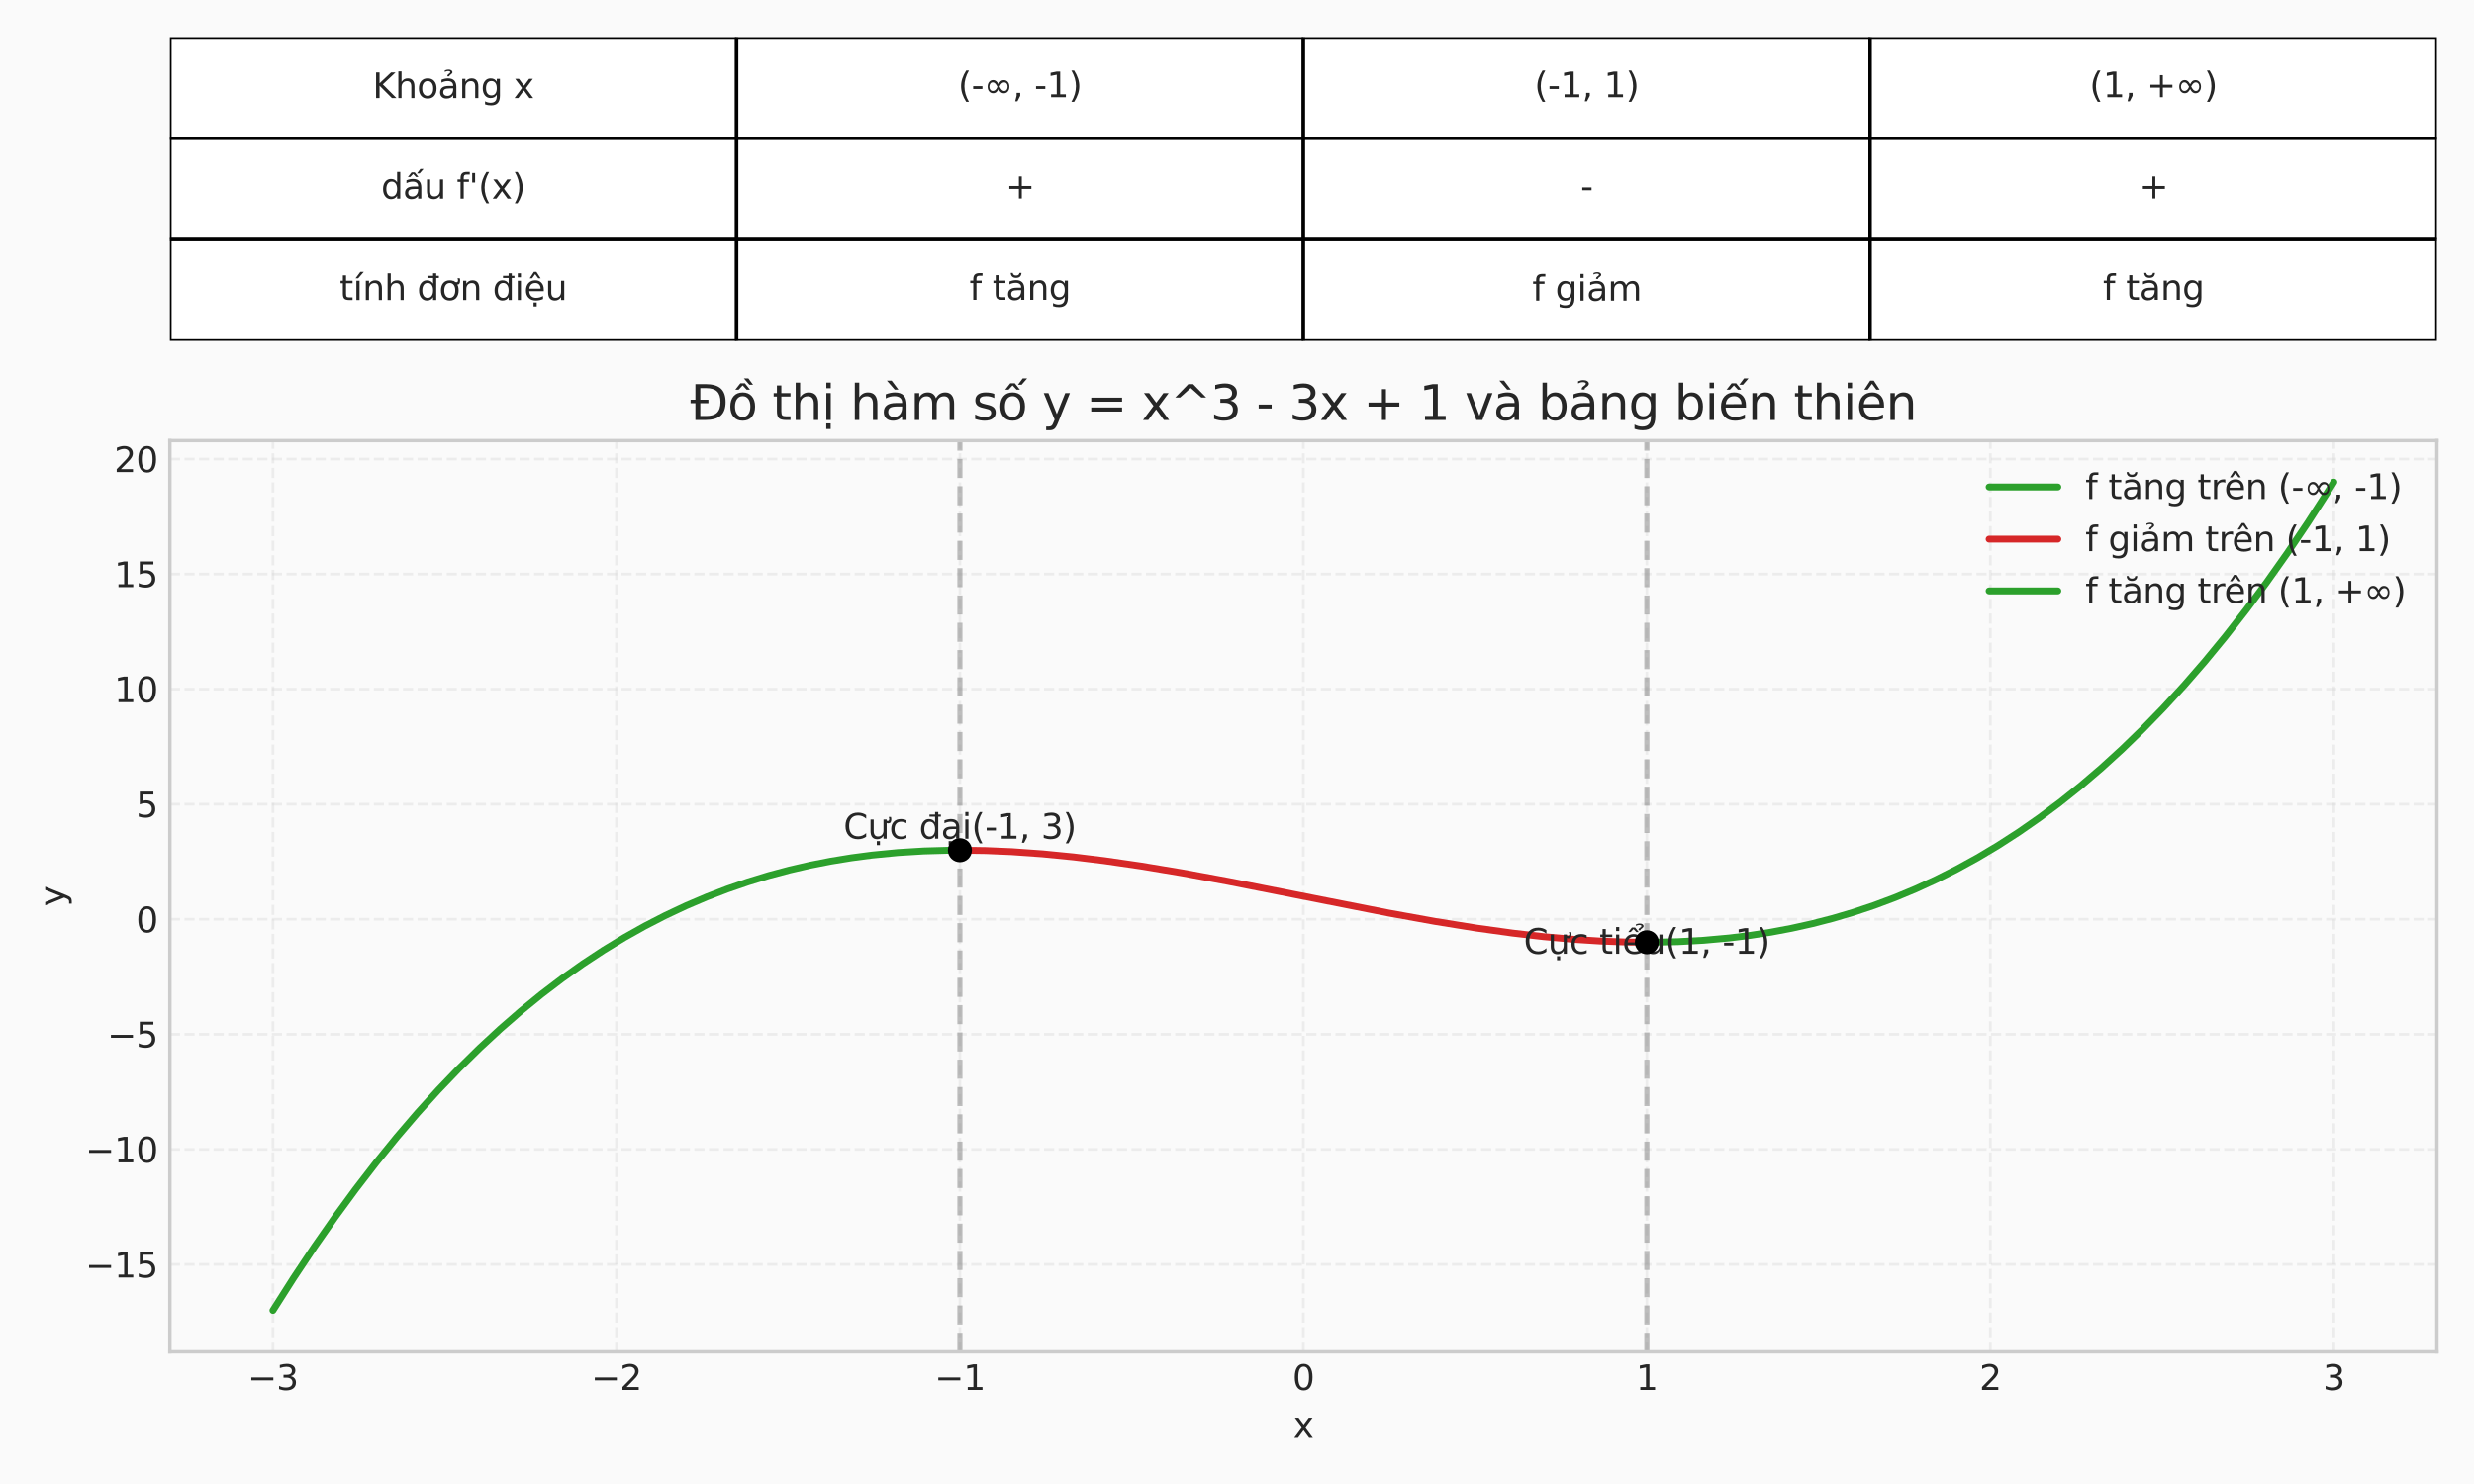 <?xml version="1.0" encoding="utf-8" standalone="no"?>
<!DOCTYPE svg PUBLIC "-//W3C//DTD SVG 1.1//EN"
  "http://www.w3.org/Graphics/SVG/1.1/DTD/svg11.dtd">
<svg xmlns:xlink="http://www.w3.org/1999/xlink" width="720pt" height="432pt" viewBox="0 0 720 432" xmlns="http://www.w3.org/2000/svg" version="1.1">
 <defs>
  <style type="text/css">*{stroke-linejoin: round; stroke-linecap: butt}</style>
 </defs>
 <g id="figure_1">
  <g id="patch_1">
   <path d="M 0 432 
L 720 432 
L 720 0 
L 0 0 
z
" style="fill: #fafafa"/>
  </g>
  <g id="axes_1">
   <g id="patch_2">
    <path d="M 49.44 40.275 
L 214.38 40.275 
L 214.38 10.8 
L 49.44 10.8 
z
" clip-path="url(#p8900ef0652)" style="fill: #ffffff; stroke: #000000; stroke-linejoin: miter"/>
   </g>
   <g id="patch_3">
    <path d="M 214.38 40.275 
L 379.32 40.275 
L 379.32 10.8 
L 214.38 10.8 
z
" clip-path="url(#p8900ef0652)" style="fill: #ffffff; stroke: #000000; stroke-linejoin: miter"/>
   </g>
   <g id="patch_4">
    <path d="M 379.32 40.275 
L 544.26 40.275 
L 544.26 10.8 
L 379.32 10.8 
z
" clip-path="url(#p8900ef0652)" style="fill: #ffffff; stroke: #000000; stroke-linejoin: miter"/>
   </g>
   <g id="patch_5">
    <path d="M 544.26 40.275 
L 709.2 40.275 
L 709.2 10.8 
L 544.26 10.8 
z
" clip-path="url(#p8900ef0652)" style="fill: #ffffff; stroke: #000000; stroke-linejoin: miter"/>
   </g>
   <g id="patch_6">
    <path d="M 49.44 69.75 
L 214.38 69.75 
L 214.38 40.275 
L 49.44 40.275 
z
" clip-path="url(#p8900ef0652)" style="fill: #ffffff; stroke: #000000; stroke-linejoin: miter"/>
   </g>
   <g id="patch_7">
    <path d="M 214.38 69.75 
L 379.32 69.75 
L 379.32 40.275 
L 214.38 40.275 
z
" clip-path="url(#p8900ef0652)" style="fill: #ffffff; stroke: #000000; stroke-linejoin: miter"/>
   </g>
   <g id="patch_8">
    <path d="M 379.32 69.75 
L 544.26 69.75 
L 544.26 40.275 
L 379.32 40.275 
z
" clip-path="url(#p8900ef0652)" style="fill: #ffffff; stroke: #000000; stroke-linejoin: miter"/>
   </g>
   <g id="patch_9">
    <path d="M 544.26 69.75 
L 709.2 69.75 
L 709.2 40.275 
L 544.26 40.275 
z
" clip-path="url(#p8900ef0652)" style="fill: #ffffff; stroke: #000000; stroke-linejoin: miter"/>
   </g>
   <g id="patch_10">
    <path d="M 49.44 99.225 
L 214.38 99.225 
L 214.38 69.75 
L 49.44 69.75 
z
" clip-path="url(#p8900ef0652)" style="fill: #ffffff; stroke: #000000; stroke-linejoin: miter"/>
   </g>
   <g id="patch_11">
    <path d="M 214.38 99.225 
L 379.32 99.225 
L 379.32 69.75 
L 214.38 69.75 
z
" clip-path="url(#p8900ef0652)" style="fill: #ffffff; stroke: #000000; stroke-linejoin: miter"/>
   </g>
   <g id="patch_12">
    <path d="M 379.32 99.225 
L 544.26 99.225 
L 544.26 69.75 
L 379.32 69.75 
z
" clip-path="url(#p8900ef0652)" style="fill: #ffffff; stroke: #000000; stroke-linejoin: miter"/>
   </g>
   <g id="patch_13">
    <path d="M 544.26 99.225 
L 709.2 99.225 
L 709.2 69.75 
L 544.26 69.75 
z
" clip-path="url(#p8900ef0652)" style="fill: #ffffff; stroke: #000000; stroke-linejoin: miter"/>
   </g>
   <g id="text_1">
    <!-- Khoảng x -->
    <g style="fill: #262626" transform="translate(108.448 28.548) scale(0.1 -0.1)">
     <defs>
      <path id="DejaVuSans-4b" d="M 628 4666 
L 1259 4666 
L 1259 2694 
L 3353 4666 
L 4166 4666 
L 1850 2491 
L 4331 0 
L 3500 0 
L 1259 2247 
L 1259 0 
L 628 0 
L 628 4666 
z
" transform="scale(0.016)"/>
      <path id="DejaVuSans-68" d="M 3513 2113 
L 3513 0 
L 2938 0 
L 2938 2094 
Q 2938 2591 2744 2837 
Q 2550 3084 2163 3084 
Q 1697 3084 1428 2787 
Q 1159 2491 1159 1978 
L 1159 0 
L 581 0 
L 581 4863 
L 1159 4863 
L 1159 2956 
Q 1366 3272 1645 3428 
Q 1925 3584 2291 3584 
Q 2894 3584 3203 3211 
Q 3513 2838 3513 2113 
z
" transform="scale(0.016)"/>
      <path id="DejaVuSans-6f" d="M 1959 3097 
Q 1497 3097 1228 2736 
Q 959 2375 959 1747 
Q 959 1119 1226 758 
Q 1494 397 1959 397 
Q 2419 397 2687 759 
Q 2956 1122 2956 1747 
Q 2956 2369 2687 2733 
Q 2419 3097 1959 3097 
z
M 1959 3584 
Q 2709 3584 3137 3096 
Q 3566 2609 3566 1747 
Q 3566 888 3137 398 
Q 2709 -91 1959 -91 
Q 1206 -91 779 398 
Q 353 888 353 1747 
Q 353 2609 779 3096 
Q 1206 3584 1959 3584 
z
" transform="scale(0.016)"/>
      <path id="DejaVuSans-1ea3" d="M 2194 1759 
Q 1497 1759 1228 1600 
Q 959 1441 959 1056 
Q 959 750 1161 570 
Q 1363 391 1709 391 
Q 2188 391 2477 730 
Q 2766 1069 2766 1631 
L 2766 1759 
L 2194 1759 
z
M 3341 1997 
L 3341 0 
L 2766 0 
L 2766 531 
Q 2569 213 2275 61 
Q 1981 -91 1556 -91 
Q 1019 -91 701 211 
Q 384 513 384 1019 
Q 384 1609 779 1909 
Q 1175 2209 1959 2209 
L 2766 2209 
L 2766 2266 
Q 2766 2663 2505 2880 
Q 2244 3097 1772 3097 
Q 1472 3097 1187 3025 
Q 903 2953 641 2809 
L 641 3341 
Q 956 3463 1253 3523 
Q 1550 3584 1831 3584 
Q 2591 3584 2966 3190 
Q 3341 2797 3341 1997 
z
M 1236 5025 
Q 1586 5184 1914 5184 
Q 2239 5184 2437 5051 
Q 2636 4919 2636 4709 
Q 2636 4519 2361 4316 
L 2223 4216 
Q 2114 4134 2102 4106 
Q 2080 4056 2080 3956 
L 1708 3956 
L 1708 3994 
Q 1708 4119 1755 4203 
Q 1802 4288 1961 4403 
L 2102 4509 
Q 2245 4616 2245 4741 
Q 2245 4806 2148 4862 
Q 2052 4919 1830 4919 
Q 1548 4919 1236 4756 
L 1236 5025 
z
" transform="scale(0.016)"/>
      <path id="DejaVuSans-6e" d="M 3513 2113 
L 3513 0 
L 2938 0 
L 2938 2094 
Q 2938 2591 2744 2837 
Q 2550 3084 2163 3084 
Q 1697 3084 1428 2787 
Q 1159 2491 1159 1978 
L 1159 0 
L 581 0 
L 581 3500 
L 1159 3500 
L 1159 2956 
Q 1366 3272 1645 3428 
Q 1925 3584 2291 3584 
Q 2894 3584 3203 3211 
Q 3513 2838 3513 2113 
z
" transform="scale(0.016)"/>
      <path id="DejaVuSans-67" d="M 2906 1791 
Q 2906 2416 2648 2759 
Q 2391 3103 1925 3103 
Q 1463 3103 1205 2759 
Q 947 2416 947 1791 
Q 947 1169 1205 825 
Q 1463 481 1925 481 
Q 2391 481 2648 825 
Q 2906 1169 2906 1791 
z
M 3481 434 
Q 3481 -459 3084 -895 
Q 2688 -1331 1869 -1331 
Q 1566 -1331 1297 -1286 
Q 1028 -1241 775 -1147 
L 775 -588 
Q 1028 -725 1275 -790 
Q 1522 -856 1778 -856 
Q 2344 -856 2625 -561 
Q 2906 -266 2906 331 
L 2906 616 
Q 2728 306 2450 153 
Q 2172 0 1784 0 
Q 1141 0 747 490 
Q 353 981 353 1791 
Q 353 2603 747 3093 
Q 1141 3584 1784 3584 
Q 2172 3584 2450 3431 
Q 2728 3278 2906 2969 
L 2906 3500 
L 3481 3500 
L 3481 434 
z
" transform="scale(0.016)"/>
      <path id="DejaVuSans-20" transform="scale(0.016)"/>
      <path id="DejaVuSans-78" d="M 3513 3500 
L 2247 1797 
L 3578 0 
L 2900 0 
L 1881 1375 
L 863 0 
L 184 0 
L 1544 1831 
L 300 3500 
L 978 3500 
L 1906 2253 
L 2834 3500 
L 3513 3500 
z
" transform="scale(0.016)"/>
     </defs>
     <use xlink:href="#DejaVuSans-4b"/>
     <use xlink:href="#DejaVuSans-68" transform="translate(65.576 0)"/>
     <use xlink:href="#DejaVuSans-6f" transform="translate(128.955 0)"/>
     <use xlink:href="#DejaVuSans-1ea3" transform="translate(190.137 0)"/>
     <use xlink:href="#DejaVuSans-6e" transform="translate(251.416 0)"/>
     <use xlink:href="#DejaVuSans-67" transform="translate(314.795 0)"/>
     <use xlink:href="#DejaVuSans-20" transform="translate(378.271 0)"/>
     <use xlink:href="#DejaVuSans-78" transform="translate(410.059 0)"/>
    </g>
   </g>
   <g id="text_2">
    <!-- (-∞, -1) -->
    <g style="fill: #262626" transform="translate(278.816 28.297) scale(0.1 -0.1)">
     <defs>
      <path id="DejaVuSans-28" d="M 1984 4856 
Q 1566 4138 1362 3434 
Q 1159 2731 1159 2009 
Q 1159 1288 1364 580 
Q 1569 -128 1984 -844 
L 1484 -844 
Q 1016 -109 783 600 
Q 550 1309 550 2009 
Q 550 2706 781 3412 
Q 1013 4119 1484 4856 
L 1984 4856 
z
" transform="scale(0.016)"/>
      <path id="DejaVuSans-2d" d="M 313 2009 
L 1997 2009 
L 1997 1497 
L 313 1497 
L 313 2009 
z
" transform="scale(0.016)"/>
      <path id="DejaVuSans-221e" d="M 2916 1091 
Q 2819 1203 2666 1466 
Q 2456 1091 2272 925 
Q 2041 725 1681 725 
Q 1259 725 981 1041 
Q 688 1372 688 1919 
Q 688 2444 981 2800 
Q 1244 3116 1688 3116 
Q 1916 3116 2084 3022 
Q 2281 2919 2416 2741 
Q 2541 2581 2666 2366 
Q 2875 2741 3059 2906 
Q 3291 3106 3650 3106 
Q 4072 3106 4350 2791 
Q 4644 2459 4644 1913 
Q 4644 1388 4350 1031 
Q 4088 716 3644 716 
Q 3416 716 3247 809 
Q 3078 894 2916 1091 
z
M 1647 1134 
Q 2163 1134 2472 1884 
Q 2075 2703 1647 2703 
Q 1334 2703 1175 2478 
Q 1003 2238 1003 1919 
Q 1003 1569 1175 1353 
Q 1350 1134 1647 1134 
z
M 3684 2697 
Q 3219 2697 2859 1947 
Q 3253 1128 3684 1128 
Q 3997 1128 4156 1353 
Q 4328 1594 4328 1913 
Q 4328 2263 4156 2478 
Q 3981 2697 3684 2697 
z
" transform="scale(0.016)"/>
      <path id="DejaVuSans-2c" d="M 750 794 
L 1409 794 
L 1409 256 
L 897 -744 
L 494 -744 
L 750 256 
L 750 794 
z
" transform="scale(0.016)"/>
      <path id="DejaVuSans-31" d="M 794 531 
L 1825 531 
L 1825 4091 
L 703 3866 
L 703 4441 
L 1819 4666 
L 2450 4666 
L 2450 531 
L 3481 531 
L 3481 0 
L 794 0 
L 794 531 
z
" transform="scale(0.016)"/>
      <path id="DejaVuSans-29" d="M 513 4856 
L 1013 4856 
Q 1481 4119 1714 3412 
Q 1947 2706 1947 2009 
Q 1947 1309 1714 600 
Q 1481 -109 1013 -844 
L 513 -844 
Q 928 -128 1133 580 
Q 1338 1288 1338 2009 
Q 1338 2731 1133 3434 
Q 928 4138 513 4856 
z
" transform="scale(0.016)"/>
     </defs>
     <use xlink:href="#DejaVuSans-28"/>
     <use xlink:href="#DejaVuSans-2d" transform="translate(39.014 0)"/>
     <use xlink:href="#DejaVuSans-221e" transform="translate(75.098 0)"/>
     <use xlink:href="#DejaVuSans-2c" transform="translate(158.398 0)"/>
     <use xlink:href="#DejaVuSans-20" transform="translate(190.186 0)"/>
     <use xlink:href="#DejaVuSans-2d" transform="translate(221.973 0)"/>
     <use xlink:href="#DejaVuSans-31" transform="translate(258.057 0)"/>
     <use xlink:href="#DejaVuSans-29" transform="translate(321.68 0)"/>
    </g>
   </g>
   <g id="text_3">
    <!-- (-1, 1) -->
    <g style="fill: #262626" transform="translate(446.544 28.297) scale(0.1 -0.1)">
     <use xlink:href="#DejaVuSans-28"/>
     <use xlink:href="#DejaVuSans-2d" transform="translate(39.014 0)"/>
     <use xlink:href="#DejaVuSans-31" transform="translate(75.098 0)"/>
     <use xlink:href="#DejaVuSans-2c" transform="translate(138.721 0)"/>
     <use xlink:href="#DejaVuSans-20" transform="translate(170.508 0)"/>
     <use xlink:href="#DejaVuSans-31" transform="translate(202.295 0)"/>
     <use xlink:href="#DejaVuSans-29" transform="translate(265.918 0)"/>
    </g>
   </g>
   <g id="text_4">
    <!-- (1, +∞) -->
    <g style="fill: #262626" transform="translate(608.114 28.297) scale(0.1 -0.1)">
     <defs>
      <path id="DejaVuSans-2b" d="M 2944 4013 
L 2944 2272 
L 4684 2272 
L 4684 1741 
L 2944 1741 
L 2944 0 
L 2419 0 
L 2419 1741 
L 678 1741 
L 678 2272 
L 2419 2272 
L 2419 4013 
L 2944 4013 
z
" transform="scale(0.016)"/>
     </defs>
     <use xlink:href="#DejaVuSans-28"/>
     <use xlink:href="#DejaVuSans-31" transform="translate(39.014 0)"/>
     <use xlink:href="#DejaVuSans-2c" transform="translate(102.637 0)"/>
     <use xlink:href="#DejaVuSans-20" transform="translate(134.424 0)"/>
     <use xlink:href="#DejaVuSans-2b" transform="translate(166.211 0)"/>
     <use xlink:href="#DejaVuSans-221e" transform="translate(250 0)"/>
     <use xlink:href="#DejaVuSans-29" transform="translate(333.301 0)"/>
    </g>
   </g>
   <g id="text_5">
    <!-- dấu f'(x) -->
    <g style="fill: #262626" transform="translate(110.919 57.818) scale(0.1 -0.1)">
     <defs>
      <path id="DejaVuSans-64" d="M 2906 2969 
L 2906 4863 
L 3481 4863 
L 3481 0 
L 2906 0 
L 2906 525 
Q 2725 213 2448 61 
Q 2172 -91 1784 -91 
Q 1150 -91 751 415 
Q 353 922 353 1747 
Q 353 2572 751 3078 
Q 1150 3584 1784 3584 
Q 2172 3584 2448 3432 
Q 2725 3281 2906 2969 
z
M 947 1747 
Q 947 1113 1208 752 
Q 1469 391 1925 391 
Q 2381 391 2643 752 
Q 2906 1113 2906 1747 
Q 2906 2381 2643 2742 
Q 2381 3103 1925 3103 
Q 1469 3103 1208 2742 
Q 947 2381 947 1747 
z
" transform="scale(0.016)"/>
      <path id="DejaVuSans-1ea5" d="M 1562 4775 
L 2150 4775 
L 2809 3944 
L 2375 3944 
L 1856 4500 
L 1337 3944 
L 903 3944 
L 1562 4775 
z
M 3172 5409 
L 3750 5409 
L 3038 4584 
L 2559 4584 
L 3172 5409 
z
M 2194 1759 
Q 1497 1759 1228 1600 
Q 959 1441 959 1056 
Q 959 750 1161 570 
Q 1363 391 1709 391 
Q 2188 391 2477 730 
Q 2766 1069 2766 1631 
L 2766 1759 
L 2194 1759 
z
M 3341 1997 
L 3341 0 
L 2766 0 
L 2766 531 
Q 2569 213 2275 61 
Q 1981 -91 1556 -91 
Q 1019 -91 701 211 
Q 384 513 384 1019 
Q 384 1609 779 1909 
Q 1175 2209 1959 2209 
L 2766 2209 
L 2766 2266 
Q 2766 2663 2505 2880 
Q 2244 3097 1772 3097 
Q 1472 3097 1187 3025 
Q 903 2953 641 2809 
L 641 3341 
Q 956 3463 1253 3523 
Q 1550 3584 1831 3584 
Q 2591 3584 2966 3190 
Q 3341 2797 3341 1997 
z
" transform="scale(0.016)"/>
      <path id="DejaVuSans-75" d="M 544 1381 
L 544 3500 
L 1119 3500 
L 1119 1403 
Q 1119 906 1312 657 
Q 1506 409 1894 409 
Q 2359 409 2629 706 
Q 2900 1003 2900 1516 
L 2900 3500 
L 3475 3500 
L 3475 0 
L 2900 0 
L 2900 538 
Q 2691 219 2414 64 
Q 2138 -91 1772 -91 
Q 1169 -91 856 284 
Q 544 659 544 1381 
z
M 1991 3584 
L 1991 3584 
z
" transform="scale(0.016)"/>
      <path id="DejaVuSans-66" d="M 2375 4863 
L 2375 4384 
L 1825 4384 
Q 1516 4384 1395 4259 
Q 1275 4134 1275 3809 
L 1275 3500 
L 2222 3500 
L 2222 3053 
L 1275 3053 
L 1275 0 
L 697 0 
L 697 3053 
L 147 3053 
L 147 3500 
L 697 3500 
L 697 3744 
Q 697 4328 969 4595 
Q 1241 4863 1831 4863 
L 2375 4863 
z
" transform="scale(0.016)"/>
      <path id="DejaVuSans-27" d="M 1147 4666 
L 1147 2931 
L 616 2931 
L 616 4666 
L 1147 4666 
z
" transform="scale(0.016)"/>
     </defs>
     <use xlink:href="#DejaVuSans-64"/>
     <use xlink:href="#DejaVuSans-1ea5" transform="translate(63.477 0)"/>
     <use xlink:href="#DejaVuSans-75" transform="translate(124.756 0)"/>
     <use xlink:href="#DejaVuSans-20" transform="translate(188.135 0)"/>
     <use xlink:href="#DejaVuSans-66" transform="translate(219.922 0)"/>
     <use xlink:href="#DejaVuSans-27" transform="translate(255.127 0)"/>
     <use xlink:href="#DejaVuSans-28" transform="translate(282.617 0)"/>
     <use xlink:href="#DejaVuSans-78" transform="translate(321.631 0)"/>
     <use xlink:href="#DejaVuSans-29" transform="translate(380.811 0)"/>
    </g>
   </g>
   <g id="text_6">
    <!-- + -->
    <g style="fill: #262626" transform="translate(292.66 57.772) scale(0.1 -0.1)">
     <use xlink:href="#DejaVuSans-2b"/>
    </g>
   </g>
   <g id="text_7">
    <!-- - -->
    <g style="fill: #262626" transform="translate(459.986 57.772) scale(0.1 -0.1)">
     <use xlink:href="#DejaVuSans-2d"/>
    </g>
   </g>
   <g id="text_8">
    <!-- + -->
    <g style="fill: #262626" transform="translate(622.54 57.772) scale(0.1 -0.1)">
     <use xlink:href="#DejaVuSans-2b"/>
    </g>
   </g>
   <g id="text_9">
    <!-- tính đơn điệu -->
    <g style="fill: #262626" transform="translate(98.834 87.323) scale(0.1 -0.1)">
     <defs>
      <path id="DejaVuSans-74" d="M 1172 4494 
L 1172 3500 
L 2356 3500 
L 2356 3053 
L 1172 3053 
L 1172 1153 
Q 1172 725 1289 603 
Q 1406 481 1766 481 
L 2356 481 
L 2356 0 
L 1766 0 
Q 1100 0 847 248 
Q 594 497 594 1153 
L 594 3053 
L 172 3053 
L 172 3500 
L 594 3500 
L 594 4494 
L 1172 4494 
z
" transform="scale(0.016)"/>
      <path id="DejaVuSans-ed" d="M 1322 5119 
L 1944 5119 
L 926 3944 
L 447 3944 
L 1322 5119 
z
M 603 3500 
L 1178 3500 
L 1178 0 
L 603 0 
L 603 3500 
z
M 891 3584 
L 891 3584 
z
" transform="scale(0.016)"/>
      <path id="DejaVuSans-111" d="M 2906 2969 
L 2906 4013 
L 1888 4013 
L 1888 4403 
L 2906 4403 
L 2906 4863 
L 3481 4863 
L 3481 4403 
L 3963 4403 
L 3963 4013 
L 3481 4013 
L 3481 0 
L 2906 0 
L 2906 525 
Q 2725 213 2448 61 
Q 2172 -91 1784 -91 
Q 1150 -91 751 415 
Q 353 922 353 1747 
Q 353 2572 751 3078 
Q 1150 3584 1784 3584 
Q 2172 3584 2448 3432 
Q 2725 3281 2906 2969 
z
M 947 1747 
Q 947 1113 1208 752 
Q 1469 391 1925 391 
Q 2381 391 2643 752 
Q 2906 1113 2906 1747 
Q 2906 2381 2643 2742 
Q 2381 3103 1925 3103 
Q 1469 3103 1208 2742 
Q 947 2381 947 1747 
z
" transform="scale(0.016)"/>
      <path id="DejaVuSans-1a1" d="M 2622 3136 
L 2622 3508 
Q 2813 3367 2950 3300 
Q 3088 3233 3185 3233 
Q 3328 3233 3400 3319 
Q 3472 3405 3472 3573 
Q 3472 3673 3448 3770 
Q 3425 3867 3378 3964 
L 3794 3964 
Q 3825 3845 3840 3739 
Q 3856 3633 3856 3539 
Q 3856 3158 3720 2978 
Q 3585 2798 3294 2798 
Q 3144 2798 2980 2881 
Q 2816 2964 2622 3136 
z
M 1975 3097 
Q 1513 3097 1244 2736 
Q 975 2375 975 1747 
Q 975 1119 1242 758 
Q 1510 397 1975 397 
Q 2435 397 2703 759 
Q 2972 1122 2972 1747 
Q 2972 2369 2703 2733 
Q 2435 3097 1975 3097 
z
M 1975 3584 
Q 2725 3584 3153 3096 
Q 3582 2609 3582 1747 
Q 3582 888 3153 398 
Q 2725 -91 1975 -91 
Q 1222 -91 795 398 
Q 369 888 369 1747 
Q 369 2609 795 3096 
Q 1222 3584 1975 3584 
z
" transform="scale(0.016)"/>
      <path id="DejaVuSans-69" d="M 603 3500 
L 1178 3500 
L 1178 0 
L 603 0 
L 603 3500 
z
M 603 4863 
L 1178 4863 
L 1178 4134 
L 603 4134 
L 603 4863 
z
" transform="scale(0.016)"/>
      <path id="DejaVuSans-1ec7" d="M 1738 -441 
L 2313 -441 
L 2313 -1172 
L 1738 -1172 
L 1738 -441 
z
M 3597 1894 
L 3597 1613 
L 953 1613 
Q 991 1019 1311 708 
Q 1631 397 2203 397 
Q 2534 397 2845 478 
Q 3156 559 3463 722 
L 3463 178 
Q 3153 47 2828 -22 
Q 2503 -91 2169 -91 
Q 1331 -91 842 396 
Q 353 884 353 1716 
Q 353 2575 817 3079 
Q 1281 3584 2069 3584 
Q 2775 3584 3186 3129 
Q 3597 2675 3597 1894 
z
M 3022 2063 
Q 3016 2534 2758 2815 
Q 2500 3097 2075 3097 
Q 1594 3097 1305 2825 
Q 1016 2553 972 2059 
L 3022 2063 
z
M 1738 -441 
L 2313 -441 
L 2313 -1172 
L 1738 -1172 
L 1738 -441 
z
M 1801 5119 
L 2263 5119 
L 3029 3944 
L 2595 3944 
L 2032 4709 
L 1470 3944 
L 1035 3944 
L 1801 5119 
z
" transform="scale(0.016)"/>
     </defs>
     <use xlink:href="#DejaVuSans-74"/>
     <use xlink:href="#DejaVuSans-ed" transform="translate(39.209 0)"/>
     <use xlink:href="#DejaVuSans-6e" transform="translate(66.992 0)"/>
     <use xlink:href="#DejaVuSans-68" transform="translate(130.371 0)"/>
     <use xlink:href="#DejaVuSans-20" transform="translate(193.75 0)"/>
     <use xlink:href="#DejaVuSans-111" transform="translate(225.537 0)"/>
     <use xlink:href="#DejaVuSans-1a1" transform="translate(289.014 0)"/>
     <use xlink:href="#DejaVuSans-6e" transform="translate(350.195 0)"/>
     <use xlink:href="#DejaVuSans-20" transform="translate(413.574 0)"/>
     <use xlink:href="#DejaVuSans-111" transform="translate(445.361 0)"/>
     <use xlink:href="#DejaVuSans-69" transform="translate(508.838 0)"/>
     <use xlink:href="#DejaVuSans-1ec7" transform="translate(536.621 0)"/>
     <use xlink:href="#DejaVuSans-75" transform="translate(598.145 0)"/>
    </g>
   </g>
   <g id="text_10">
    <!-- f tăng -->
    <g style="fill: #262626" transform="translate(282.134 87.273) scale(0.1 -0.1)">
     <defs>
      <path id="DejaVuSans-103" d="M 870 4897 
L 1239 4897 
Q 1273 4663 1424 4545 
Q 1576 4428 1848 4428 
Q 2117 4428 2267 4544 
Q 2417 4660 2457 4897 
L 2826 4897 
Q 2795 4450 2548 4225 
Q 2301 4000 1848 4000 
Q 1395 4000 1148 4225 
Q 901 4450 870 4897 
z
M 2194 1759 
Q 1497 1759 1228 1600 
Q 959 1441 959 1056 
Q 959 750 1161 570 
Q 1363 391 1709 391 
Q 2188 391 2477 730 
Q 2766 1069 2766 1631 
L 2766 1759 
L 2194 1759 
z
M 3341 1997 
L 3341 0 
L 2766 0 
L 2766 531 
Q 2569 213 2275 61 
Q 1981 -91 1556 -91 
Q 1019 -91 701 211 
Q 384 513 384 1019 
Q 384 1609 779 1909 
Q 1175 2209 1959 2209 
L 2766 2209 
L 2766 2266 
Q 2766 2663 2505 2880 
Q 2244 3097 1772 3097 
Q 1472 3097 1187 3025 
Q 903 2953 641 2809 
L 641 3341 
Q 956 3463 1253 3523 
Q 1550 3584 1831 3584 
Q 2591 3584 2966 3190 
Q 3341 2797 3341 1997 
z
" transform="scale(0.016)"/>
     </defs>
     <use xlink:href="#DejaVuSans-66"/>
     <use xlink:href="#DejaVuSans-20" transform="translate(35.205 0)"/>
     <use xlink:href="#DejaVuSans-74" transform="translate(66.992 0)"/>
     <use xlink:href="#DejaVuSans-103" transform="translate(106.201 0)"/>
     <use xlink:href="#DejaVuSans-6e" transform="translate(167.48 0)"/>
     <use xlink:href="#DejaVuSans-67" transform="translate(230.859 0)"/>
    </g>
   </g>
   <g id="text_11">
    <!-- f giảm -->
    <g style="fill: #262626" transform="translate(445.943 87.498) scale(0.1 -0.1)">
     <defs>
      <path id="DejaVuSans-6d" d="M 3328 2828 
Q 3544 3216 3844 3400 
Q 4144 3584 4550 3584 
Q 5097 3584 5394 3201 
Q 5691 2819 5691 2113 
L 5691 0 
L 5113 0 
L 5113 2094 
Q 5113 2597 4934 2840 
Q 4756 3084 4391 3084 
Q 3944 3084 3684 2787 
Q 3425 2491 3425 1978 
L 3425 0 
L 2847 0 
L 2847 2094 
Q 2847 2600 2669 2842 
Q 2491 3084 2119 3084 
Q 1678 3084 1418 2786 
Q 1159 2488 1159 1978 
L 1159 0 
L 581 0 
L 581 3500 
L 1159 3500 
L 1159 2956 
Q 1356 3278 1631 3431 
Q 1906 3584 2284 3584 
Q 2666 3584 2933 3390 
Q 3200 3197 3328 2828 
z
" transform="scale(0.016)"/>
     </defs>
     <use xlink:href="#DejaVuSans-66"/>
     <use xlink:href="#DejaVuSans-20" transform="translate(35.205 0)"/>
     <use xlink:href="#DejaVuSans-67" transform="translate(66.992 0)"/>
     <use xlink:href="#DejaVuSans-69" transform="translate(130.469 0)"/>
     <use xlink:href="#DejaVuSans-1ea3" transform="translate(158.252 0)"/>
     <use xlink:href="#DejaVuSans-6d" transform="translate(219.531 0)"/>
    </g>
   </g>
   <g id="text_12">
    <!-- f tăng -->
    <g style="fill: #262626" transform="translate(612.014 87.273) scale(0.1 -0.1)">
     <use xlink:href="#DejaVuSans-66"/>
     <use xlink:href="#DejaVuSans-20" transform="translate(35.205 0)"/>
     <use xlink:href="#DejaVuSans-74" transform="translate(66.992 0)"/>
     <use xlink:href="#DejaVuSans-103" transform="translate(106.201 0)"/>
     <use xlink:href="#DejaVuSans-6e" transform="translate(167.48 0)"/>
     <use xlink:href="#DejaVuSans-67" transform="translate(230.859 0)"/>
    </g>
   </g>
  </g>
  <g id="axes_2">
   <g id="patch_14">
    <path d="M 49.44 393.54 
L 709.2 393.54 
L 709.2 128.265 
L 49.44 128.265 
z
" style="fill: #fafafa"/>
   </g>
   <g id="matplotlib.axis_1">
    <g id="xtick_1">
     <g id="line2d_1">
      <path d="M 79.429 393.54 
L 79.429 128.265 
" clip-path="url(#p35d661261d)" style="fill: none; stroke-dasharray: 2.96,1.28; stroke-dashoffset: 0; stroke: #cccccc; stroke-opacity: 0.3; stroke-width: 0.8"/>
     </g>
     <g id="line2d_2"/>
     <g id="text_13">
      <!-- −3 -->
      <g style="fill: #262626" transform="translate(72.058 404.638) scale(0.1 -0.1)">
       <defs>
        <path id="DejaVuSans-2212" d="M 678 2272 
L 4684 2272 
L 4684 1741 
L 678 1741 
L 678 2272 
z
" transform="scale(0.016)"/>
        <path id="DejaVuSans-33" d="M 2597 2516 
Q 3050 2419 3304 2112 
Q 3559 1806 3559 1356 
Q 3559 666 3084 287 
Q 2609 -91 1734 -91 
Q 1441 -91 1130 -33 
Q 819 25 488 141 
L 488 750 
Q 750 597 1062 519 
Q 1375 441 1716 441 
Q 2309 441 2620 675 
Q 2931 909 2931 1356 
Q 2931 1769 2642 2001 
Q 2353 2234 1838 2234 
L 1294 2234 
L 1294 2753 
L 1863 2753 
Q 2328 2753 2575 2939 
Q 2822 3125 2822 3475 
Q 2822 3834 2567 4026 
Q 2313 4219 1838 4219 
Q 1578 4219 1281 4162 
Q 984 4106 628 3988 
L 628 4550 
Q 988 4650 1302 4700 
Q 1616 4750 1894 4750 
Q 2613 4750 3031 4423 
Q 3450 4097 3450 3541 
Q 3450 3153 3228 2886 
Q 3006 2619 2597 2516 
z
" transform="scale(0.016)"/>
       </defs>
       <use xlink:href="#DejaVuSans-2212"/>
       <use xlink:href="#DejaVuSans-33" transform="translate(83.789 0)"/>
      </g>
     </g>
    </g>
    <g id="xtick_2">
     <g id="line2d_3">
      <path d="M 179.393 393.54 
L 179.393 128.265 
" clip-path="url(#p35d661261d)" style="fill: none; stroke-dasharray: 2.96,1.28; stroke-dashoffset: 0; stroke: #cccccc; stroke-opacity: 0.3; stroke-width: 0.8"/>
     </g>
     <g id="line2d_4"/>
     <g id="text_14">
      <!-- −2 -->
      <g style="fill: #262626" transform="translate(172.022 404.638) scale(0.1 -0.1)">
       <defs>
        <path id="DejaVuSans-32" d="M 1228 531 
L 3431 531 
L 3431 0 
L 469 0 
L 469 531 
Q 828 903 1448 1529 
Q 2069 2156 2228 2338 
Q 2531 2678 2651 2914 
Q 2772 3150 2772 3378 
Q 2772 3750 2511 3984 
Q 2250 4219 1831 4219 
Q 1534 4219 1204 4116 
Q 875 4013 500 3803 
L 500 4441 
Q 881 4594 1212 4672 
Q 1544 4750 1819 4750 
Q 2544 4750 2975 4387 
Q 3406 4025 3406 3419 
Q 3406 3131 3298 2873 
Q 3191 2616 2906 2266 
Q 2828 2175 2409 1742 
Q 1991 1309 1228 531 
z
" transform="scale(0.016)"/>
       </defs>
       <use xlink:href="#DejaVuSans-2212"/>
       <use xlink:href="#DejaVuSans-32" transform="translate(83.789 0)"/>
      </g>
     </g>
    </g>
    <g id="xtick_3">
     <g id="line2d_5">
      <path d="M 279.356 393.54 
L 279.356 128.265 
" clip-path="url(#p35d661261d)" style="fill: none; stroke-dasharray: 2.96,1.28; stroke-dashoffset: 0; stroke: #cccccc; stroke-opacity: 0.3; stroke-width: 0.8"/>
     </g>
     <g id="line2d_6"/>
     <g id="text_15">
      <!-- −1 -->
      <g style="fill: #262626" transform="translate(271.985 404.638) scale(0.1 -0.1)">
       <use xlink:href="#DejaVuSans-2212"/>
       <use xlink:href="#DejaVuSans-31" transform="translate(83.789 0)"/>
      </g>
     </g>
    </g>
    <g id="xtick_4">
     <g id="line2d_7">
      <path d="M 379.32 393.54 
L 379.32 128.265 
" clip-path="url(#p35d661261d)" style="fill: none; stroke-dasharray: 2.96,1.28; stroke-dashoffset: 0; stroke: #cccccc; stroke-opacity: 0.3; stroke-width: 0.8"/>
     </g>
     <g id="line2d_8"/>
     <g id="text_16">
      <!-- 0 -->
      <g style="fill: #262626" transform="translate(376.139 404.638) scale(0.1 -0.1)">
       <defs>
        <path id="DejaVuSans-30" d="M 2034 4250 
Q 1547 4250 1301 3770 
Q 1056 3291 1056 2328 
Q 1056 1369 1301 889 
Q 1547 409 2034 409 
Q 2525 409 2770 889 
Q 3016 1369 3016 2328 
Q 3016 3291 2770 3770 
Q 2525 4250 2034 4250 
z
M 2034 4750 
Q 2819 4750 3233 4129 
Q 3647 3509 3647 2328 
Q 3647 1150 3233 529 
Q 2819 -91 2034 -91 
Q 1250 -91 836 529 
Q 422 1150 422 2328 
Q 422 3509 836 4129 
Q 1250 4750 2034 4750 
z
" transform="scale(0.016)"/>
       </defs>
       <use xlink:href="#DejaVuSans-30"/>
      </g>
     </g>
    </g>
    <g id="xtick_5">
     <g id="line2d_9">
      <path d="M 479.284 393.54 
L 479.284 128.265 
" clip-path="url(#p35d661261d)" style="fill: none; stroke-dasharray: 2.96,1.28; stroke-dashoffset: 0; stroke: #cccccc; stroke-opacity: 0.3; stroke-width: 0.8"/>
     </g>
     <g id="line2d_10"/>
     <g id="text_17">
      <!-- 1 -->
      <g style="fill: #262626" transform="translate(476.102 404.638) scale(0.1 -0.1)">
       <use xlink:href="#DejaVuSans-31"/>
      </g>
     </g>
    </g>
    <g id="xtick_6">
     <g id="line2d_11">
      <path d="M 579.247 393.54 
L 579.247 128.265 
" clip-path="url(#p35d661261d)" style="fill: none; stroke-dasharray: 2.96,1.28; stroke-dashoffset: 0; stroke: #cccccc; stroke-opacity: 0.3; stroke-width: 0.8"/>
     </g>
     <g id="line2d_12"/>
     <g id="text_18">
      <!-- 2 -->
      <g style="fill: #262626" transform="translate(576.066 404.638) scale(0.1 -0.1)">
       <use xlink:href="#DejaVuSans-32"/>
      </g>
     </g>
    </g>
    <g id="xtick_7">
     <g id="line2d_13">
      <path d="M 679.211 393.54 
L 679.211 128.265 
" clip-path="url(#p35d661261d)" style="fill: none; stroke-dasharray: 2.96,1.28; stroke-dashoffset: 0; stroke: #cccccc; stroke-opacity: 0.3; stroke-width: 0.8"/>
     </g>
     <g id="line2d_14"/>
     <g id="text_19">
      <!-- 3 -->
      <g style="fill: #262626" transform="translate(676.03 404.638) scale(0.1 -0.1)">
       <use xlink:href="#DejaVuSans-33"/>
      </g>
     </g>
    </g>
    <g id="text_20">
     <!-- x -->
     <g style="fill: #262626" transform="translate(376.361 418.317) scale(0.1 -0.1)">
      <use xlink:href="#DejaVuSans-78"/>
     </g>
    </g>
   </g>
   <g id="matplotlib.axis_2">
    <g id="ytick_1">
     <g id="line2d_15">
      <path d="M 49.44 368.084 
L 709.2 368.084 
" clip-path="url(#p35d661261d)" style="fill: none; stroke-dasharray: 2.96,1.28; stroke-dashoffset: 0; stroke: #cccccc; stroke-opacity: 0.3; stroke-width: 0.8"/>
     </g>
     <g id="line2d_16"/>
     <g id="text_21">
      <!-- −15 -->
      <g style="fill: #262626" transform="translate(24.835 371.884) scale(0.1 -0.1)">
       <defs>
        <path id="DejaVuSans-35" d="M 691 4666 
L 3169 4666 
L 3169 4134 
L 1269 4134 
L 1269 2991 
Q 1406 3038 1543 3061 
Q 1681 3084 1819 3084 
Q 2600 3084 3056 2656 
Q 3513 2228 3513 1497 
Q 3513 744 3044 326 
Q 2575 -91 1722 -91 
Q 1428 -91 1123 -41 
Q 819 9 494 109 
L 494 744 
Q 775 591 1075 516 
Q 1375 441 1709 441 
Q 2250 441 2565 725 
Q 2881 1009 2881 1497 
Q 2881 1984 2565 2268 
Q 2250 2553 1709 2553 
Q 1456 2553 1204 2497 
Q 953 2441 691 2322 
L 691 4666 
z
" transform="scale(0.016)"/>
       </defs>
       <use xlink:href="#DejaVuSans-2212"/>
       <use xlink:href="#DejaVuSans-31" transform="translate(83.789 0)"/>
       <use xlink:href="#DejaVuSans-35" transform="translate(147.412 0)"/>
      </g>
     </g>
    </g>
    <g id="ytick_2">
     <g id="line2d_17">
      <path d="M 49.44 334.59 
L 709.2 334.59 
" clip-path="url(#p35d661261d)" style="fill: none; stroke-dasharray: 2.96,1.28; stroke-dashoffset: 0; stroke: #cccccc; stroke-opacity: 0.3; stroke-width: 0.8"/>
     </g>
     <g id="line2d_18"/>
     <g id="text_22">
      <!-- −10 -->
      <g style="fill: #262626" transform="translate(24.835 338.389) scale(0.1 -0.1)">
       <use xlink:href="#DejaVuSans-2212"/>
       <use xlink:href="#DejaVuSans-31" transform="translate(83.789 0)"/>
       <use xlink:href="#DejaVuSans-30" transform="translate(147.412 0)"/>
      </g>
     </g>
    </g>
    <g id="ytick_3">
     <g id="line2d_19">
      <path d="M 49.44 301.096 
L 709.2 301.096 
" clip-path="url(#p35d661261d)" style="fill: none; stroke-dasharray: 2.96,1.28; stroke-dashoffset: 0; stroke: #cccccc; stroke-opacity: 0.3; stroke-width: 0.8"/>
     </g>
     <g id="line2d_20"/>
     <g id="text_23">
      <!-- −5 -->
      <g style="fill: #262626" transform="translate(31.198 304.895) scale(0.1 -0.1)">
       <use xlink:href="#DejaVuSans-2212"/>
       <use xlink:href="#DejaVuSans-35" transform="translate(83.789 0)"/>
      </g>
     </g>
    </g>
    <g id="ytick_4">
     <g id="line2d_21">
      <path d="M 49.44 267.601 
L 709.2 267.601 
" clip-path="url(#p35d661261d)" style="fill: none; stroke-dasharray: 2.96,1.28; stroke-dashoffset: 0; stroke: #cccccc; stroke-opacity: 0.3; stroke-width: 0.8"/>
     </g>
     <g id="line2d_22"/>
     <g id="text_24">
      <!-- 0 -->
      <g style="fill: #262626" transform="translate(39.578 271.401) scale(0.1 -0.1)">
       <use xlink:href="#DejaVuSans-30"/>
      </g>
     </g>
    </g>
    <g id="ytick_5">
     <g id="line2d_23">
      <path d="M 49.44 234.107 
L 709.2 234.107 
" clip-path="url(#p35d661261d)" style="fill: none; stroke-dasharray: 2.96,1.28; stroke-dashoffset: 0; stroke: #cccccc; stroke-opacity: 0.3; stroke-width: 0.8"/>
     </g>
     <g id="line2d_24"/>
     <g id="text_25">
      <!-- 5 -->
      <g style="fill: #262626" transform="translate(39.578 237.906) scale(0.1 -0.1)">
       <use xlink:href="#DejaVuSans-35"/>
      </g>
     </g>
    </g>
    <g id="ytick_6">
     <g id="line2d_25">
      <path d="M 49.44 200.613 
L 709.2 200.613 
" clip-path="url(#p35d661261d)" style="fill: none; stroke-dasharray: 2.96,1.28; stroke-dashoffset: 0; stroke: #cccccc; stroke-opacity: 0.3; stroke-width: 0.8"/>
     </g>
     <g id="line2d_26"/>
     <g id="text_26">
      <!-- 10 -->
      <g style="fill: #262626" transform="translate(33.215 204.412) scale(0.1 -0.1)">
       <use xlink:href="#DejaVuSans-31"/>
       <use xlink:href="#DejaVuSans-30" transform="translate(63.623 0)"/>
      </g>
     </g>
    </g>
    <g id="ytick_7">
     <g id="line2d_27">
      <path d="M 49.44 167.118 
L 709.2 167.118 
" clip-path="url(#p35d661261d)" style="fill: none; stroke-dasharray: 2.96,1.28; stroke-dashoffset: 0; stroke: #cccccc; stroke-opacity: 0.3; stroke-width: 0.8"/>
     </g>
     <g id="line2d_28"/>
     <g id="text_27">
      <!-- 15 -->
      <g style="fill: #262626" transform="translate(33.215 170.918) scale(0.1 -0.1)">
       <use xlink:href="#DejaVuSans-31"/>
       <use xlink:href="#DejaVuSans-35" transform="translate(63.623 0)"/>
      </g>
     </g>
    </g>
    <g id="ytick_8">
     <g id="line2d_29">
      <path d="M 49.44 133.624 
L 709.2 133.624 
" clip-path="url(#p35d661261d)" style="fill: none; stroke-dasharray: 2.96,1.28; stroke-dashoffset: 0; stroke: #cccccc; stroke-opacity: 0.3; stroke-width: 0.8"/>
     </g>
     <g id="line2d_30"/>
     <g id="text_28">
      <!-- 20 -->
      <g style="fill: #262626" transform="translate(33.215 137.423) scale(0.1 -0.1)">
       <use xlink:href="#DejaVuSans-32"/>
       <use xlink:href="#DejaVuSans-30" transform="translate(63.623 0)"/>
      </g>
     </g>
    </g>
    <g id="text_29">
     <!-- y -->
     <g style="fill: #262626" transform="translate(18.756 263.862) rotate(-90) scale(0.1 -0.1)">
      <defs>
       <path id="DejaVuSans-79" d="M 2059 -325 
Q 1816 -950 1584 -1140 
Q 1353 -1331 966 -1331 
L 506 -1331 
L 506 -850 
L 844 -850 
Q 1081 -850 1212 -737 
Q 1344 -625 1503 -206 
L 1606 56 
L 191 3500 
L 800 3500 
L 1894 763 
L 2988 3500 
L 3597 3500 
L 2059 -325 
z
" transform="scale(0.016)"/>
      </defs>
      <use xlink:href="#DejaVuSans-79"/>
     </g>
    </g>
   </g>
   <g id="line2d_31">
    <path d="M 79.429 381.482 
L 85.442 372.028 
L 91.455 363.002 
L 97.468 354.394 
L 103.48 346.197 
L 109.493 338.4 
L 115.506 330.997 
L 121.519 323.977 
L 127.532 317.332 
L 133.545 311.053 
L 139.558 305.132 
L 145.57 299.56 
L 151.583 294.327 
L 157.596 289.426 
L 163.609 284.848 
L 169.622 280.583 
L 175.635 276.624 
L 181.648 272.961 
L 187.66 269.585 
L 193.673 266.488 
L 199.686 263.661 
L 205.699 261.096 
L 211.712 258.783 
L 217.725 256.714 
L 223.737 254.88 
L 229.75 253.272 
L 235.763 251.882 
L 241.776 250.701 
L 247.789 249.72 
L 253.802 248.93 
L 261.318 248.199 
L 268.834 247.735 
L 276.35 247.523 
L 277.853 247.509 
L 277.853 247.509 
" clip-path="url(#p35d661261d)" style="fill: none; stroke: #2ca02c; stroke-width: 2; stroke-linecap: round"/>
   </g>
   <g id="line2d_32">
    <path d="M 279.356 247.505 
L 286.872 247.616 
L 294.388 247.936 
L 303.408 248.575 
L 312.427 249.462 
L 321.446 250.568 
L 331.969 252.095 
L 343.995 254.096 
L 357.523 256.59 
L 377.065 260.449 
L 404.123 265.787 
L 417.652 268.231 
L 429.678 270.17 
L 440.2 271.629 
L 449.219 272.665 
L 458.239 273.472 
L 465.755 273.949 
L 473.271 274.229 
L 479.284 274.3 
L 479.284 274.3 
" clip-path="url(#p35d661261d)" style="fill: none; stroke: #d62728; stroke-width: 2; stroke-linecap: round"/>
   </g>
   <g id="line2d_33">
    <path d="M 480.787 274.296 
L 488.303 274.132 
L 495.819 273.72 
L 503.335 273.044 
L 509.348 272.3 
L 515.361 271.368 
L 521.374 270.237 
L 527.386 268.9 
L 533.399 267.348 
L 539.412 265.571 
L 545.425 263.562 
L 551.438 261.311 
L 557.451 258.809 
L 563.464 256.049 
L 569.476 253.02 
L 575.489 249.715 
L 581.502 246.124 
L 587.515 242.24 
L 593.528 238.052 
L 599.541 233.553 
L 605.553 228.733 
L 611.566 223.585 
L 617.579 218.098 
L 623.592 212.265 
L 629.605 206.077 
L 635.618 199.524 
L 641.631 192.599 
L 647.643 185.292 
L 653.656 177.595 
L 659.669 169.498 
L 665.682 160.994 
L 671.695 152.073 
L 677.708 142.727 
L 679.211 140.323 
L 679.211 140.323 
" clip-path="url(#p35d661261d)" style="fill: none; stroke: #2ca02c; stroke-width: 2; stroke-linecap: round"/>
   </g>
   <g id="line2d_34">
    <path d="M 279.356 393.54 
L 279.356 128.265 
" clip-path="url(#p35d661261d)" style="fill: none; stroke-dasharray: 5.55,2.4; stroke-dashoffset: 0; stroke: #808080; stroke-opacity: 0.5; stroke-width: 1.5"/>
   </g>
   <g id="line2d_35">
    <path d="M 479.284 393.54 
L 479.284 128.265 
" clip-path="url(#p35d661261d)" style="fill: none; stroke-dasharray: 5.55,2.4; stroke-dashoffset: 0; stroke: #808080; stroke-opacity: 0.5; stroke-width: 1.5"/>
   </g>
   <g id="patch_15">
    <path d="M 49.44 393.54 
L 49.44 128.265 
" style="fill: none; stroke: #cccccc; stroke-linejoin: miter; stroke-linecap: square"/>
   </g>
   <g id="patch_16">
    <path d="M 709.2 393.54 
L 709.2 128.265 
" style="fill: none; stroke: #cccccc; stroke-linejoin: miter; stroke-linecap: square"/>
   </g>
   <g id="patch_17">
    <path d="M 49.44 393.54 
L 709.2 393.54 
" style="fill: none; stroke: #cccccc; stroke-linejoin: miter; stroke-linecap: square"/>
   </g>
   <g id="patch_18">
    <path d="M 49.44 128.265 
L 709.2 128.265 
" style="fill: none; stroke: #cccccc; stroke-linejoin: miter; stroke-linecap: square"/>
   </g>
   <g id="text_30">
    <!-- Cực đại(-1, 3) -->
    <g style="fill: #262626" transform="translate(245.484 244.155) scale(0.1 -0.1)">
     <defs>
      <path id="DejaVuSans-43" d="M 4122 4306 
L 4122 3641 
Q 3803 3938 3442 4084 
Q 3081 4231 2675 4231 
Q 1875 4231 1450 3742 
Q 1025 3253 1025 2328 
Q 1025 1406 1450 917 
Q 1875 428 2675 428 
Q 3081 428 3442 575 
Q 3803 722 4122 1019 
L 4122 359 
Q 3791 134 3420 21 
Q 3050 -91 2638 -91 
Q 1578 -91 968 557 
Q 359 1206 359 2328 
Q 359 3453 968 4101 
Q 1578 4750 2638 4750 
Q 3056 4750 3426 4639 
Q 3797 4528 4122 4306 
z
" transform="scale(0.016)"/>
      <path id="DejaVuSans-1ef1" d="M 3094 3136 
L 3094 3508 
Q 3285 3367 3422 3300 
Q 3560 3233 3657 3233 
Q 3800 3233 3872 3319 
Q 3944 3405 3944 3573 
Q 3944 3673 3920 3770 
Q 3897 3867 3850 3964 
L 4266 3964 
Q 4297 3845 4312 3739 
Q 4328 3633 4328 3539 
Q 4328 3158 4192 2978 
Q 4057 2798 3766 2798 
Q 3616 2798 3452 2881 
Q 3288 2964 3094 3136 
z
M 552 1381 
L 552 3500 
L 1127 3500 
L 1127 1403 
Q 1127 906 1320 657 
Q 1514 409 1902 409 
Q 2367 409 2637 706 
Q 2908 1003 2908 1516 
L 2908 3500 
L 3483 3500 
L 3483 0 
L 2908 0 
L 2908 538 
Q 2699 219 2422 64 
Q 2146 -91 1780 -91 
Q 1177 -91 864 284 
Q 552 659 552 1381 
z
M 1999 3584 
L 1999 3584 
z
M 1690 -441 
L 2265 -441 
L 2265 -1172 
L 1690 -1172 
L 1690 -441 
z
" transform="scale(0.016)"/>
      <path id="DejaVuSans-63" d="M 3122 3366 
L 3122 2828 
Q 2878 2963 2633 3030 
Q 2388 3097 2138 3097 
Q 1578 3097 1268 2742 
Q 959 2388 959 1747 
Q 959 1106 1268 751 
Q 1578 397 2138 397 
Q 2388 397 2633 464 
Q 2878 531 3122 666 
L 3122 134 
Q 2881 22 2623 -34 
Q 2366 -91 2075 -91 
Q 1284 -91 818 406 
Q 353 903 353 1747 
Q 353 2603 823 3093 
Q 1294 3584 2113 3584 
Q 2378 3584 2631 3529 
Q 2884 3475 3122 3366 
z
" transform="scale(0.016)"/>
      <path id="DejaVuSans-1ea1" d="M 1410 -441 
L 1985 -441 
L 1985 -1172 
L 1410 -1172 
L 1410 -441 
z
M 2194 1759 
Q 1497 1759 1228 1600 
Q 959 1441 959 1056 
Q 959 750 1161 570 
Q 1363 391 1709 391 
Q 2188 391 2477 730 
Q 2766 1069 2766 1631 
L 2766 1759 
L 2194 1759 
z
M 3341 1997 
L 3341 0 
L 2766 0 
L 2766 531 
Q 2569 213 2275 61 
Q 1981 -91 1556 -91 
Q 1019 -91 701 211 
Q 384 513 384 1019 
Q 384 1609 779 1909 
Q 1175 2209 1959 2209 
L 2766 2209 
L 2766 2266 
Q 2766 2663 2505 2880 
Q 2244 3097 1772 3097 
Q 1472 3097 1187 3025 
Q 903 2953 641 2809 
L 641 3341 
Q 956 3463 1253 3523 
Q 1550 3584 1831 3584 
Q 2591 3584 2966 3190 
Q 3341 2797 3341 1997 
z
" transform="scale(0.016)"/>
     </defs>
     <use xlink:href="#DejaVuSans-43"/>
     <use xlink:href="#DejaVuSans-1ef1" transform="translate(69.824 0)"/>
     <use xlink:href="#DejaVuSans-63" transform="translate(133.203 0)"/>
     <use xlink:href="#DejaVuSans-20" transform="translate(188.184 0)"/>
     <use xlink:href="#DejaVuSans-111" transform="translate(219.971 0)"/>
     <use xlink:href="#DejaVuSans-1ea1" transform="translate(283.447 0)"/>
     <use xlink:href="#DejaVuSans-69" transform="translate(344.727 0)"/>
     <use xlink:href="#DejaVuSans-28" transform="translate(372.51 0)"/>
     <use xlink:href="#DejaVuSans-2d" transform="translate(411.523 0)"/>
     <use xlink:href="#DejaVuSans-31" transform="translate(447.607 0)"/>
     <use xlink:href="#DejaVuSans-2c" transform="translate(511.23 0)"/>
     <use xlink:href="#DejaVuSans-20" transform="translate(543.018 0)"/>
     <use xlink:href="#DejaVuSans-33" transform="translate(574.805 0)"/>
     <use xlink:href="#DejaVuSans-29" transform="translate(638.428 0)"/>
    </g>
   </g>
   <g id="text_31">
    <!-- Cực tiểu(1, -1) -->
    <g style="fill: #262626" transform="translate(443.445 277.65) scale(0.1 -0.1)">
     <defs>
      <path id="DejaVuSans-1ec3" d="M 3597 1894 
L 3597 1613 
L 953 1613 
Q 991 1019 1311 708 
Q 1631 397 2203 397 
Q 2534 397 2845 478 
Q 3156 559 3463 722 
L 3463 178 
Q 3153 47 2828 -22 
Q 2503 -91 2169 -91 
Q 1331 -91 842 396 
Q 353 884 353 1716 
Q 353 2575 817 3079 
Q 1281 3584 2069 3584 
Q 2775 3584 3186 3129 
Q 3597 2675 3597 1894 
z
M 3022 2063 
Q 3016 2534 2758 2815 
Q 2500 3097 2075 3097 
Q 1594 3097 1305 2825 
Q 1016 2553 972 2059 
L 3022 2063 
z
M 2468 5345 
Q 2818 5504 3146 5504 
Q 3471 5504 3669 5371 
Q 3868 5239 3868 5029 
Q 3868 4839 3593 4636 
L 3455 4536 
Q 3346 4454 3334 4426 
Q 3312 4376 3312 4276 
L 2940 4276 
L 2940 4314 
Q 2940 4439 2987 4523 
Q 3034 4608 3193 4723 
L 3334 4829 
Q 3477 4936 3477 5061 
Q 3477 5126 3380 5182 
Q 3284 5239 3062 5239 
Q 2780 5239 2468 5076 
L 2468 5345 
z
M 1738 4775 
L 2326 4775 
L 2985 3944 
L 2551 3944 
L 2032 4500 
L 1513 3944 
L 1079 3944 
L 1738 4775 
z
" transform="scale(0.016)"/>
     </defs>
     <use xlink:href="#DejaVuSans-43"/>
     <use xlink:href="#DejaVuSans-1ef1" transform="translate(69.824 0)"/>
     <use xlink:href="#DejaVuSans-63" transform="translate(133.203 0)"/>
     <use xlink:href="#DejaVuSans-20" transform="translate(188.184 0)"/>
     <use xlink:href="#DejaVuSans-74" transform="translate(219.971 0)"/>
     <use xlink:href="#DejaVuSans-69" transform="translate(259.18 0)"/>
     <use xlink:href="#DejaVuSans-1ec3" transform="translate(286.963 0)"/>
     <use xlink:href="#DejaVuSans-75" transform="translate(348.486 0)"/>
     <use xlink:href="#DejaVuSans-28" transform="translate(411.865 0)"/>
     <use xlink:href="#DejaVuSans-31" transform="translate(450.879 0)"/>
     <use xlink:href="#DejaVuSans-2c" transform="translate(514.502 0)"/>
     <use xlink:href="#DejaVuSans-20" transform="translate(546.289 0)"/>
     <use xlink:href="#DejaVuSans-2d" transform="translate(578.076 0)"/>
     <use xlink:href="#DejaVuSans-31" transform="translate(614.16 0)"/>
     <use xlink:href="#DejaVuSans-29" transform="translate(677.783 0)"/>
    </g>
   </g>
   <g id="text_32">
    <!-- Đồ thị hàm số y = x^3 - 3x + 1 và bảng biến thiên -->
    <g style="fill: #262626" transform="translate(200.907 122.265) scale(0.14 -0.14)">
     <defs>
      <path id="DejaVuSans-110" d="M 659 4666 
L 1959 4666 
Q 3313 4666 3947 4102 
Q 4581 3538 4581 2338 
Q 4581 1131 3945 565 
Q 3309 0 1959 0 
L 659 0 
L 659 2188 
L 31 2188 
L 31 2638 
L 659 2638 
L 659 4666 
z
M 1294 4147 
L 1294 2638 
L 2344 2638 
L 2344 2188 
L 1294 2188 
L 1294 519 
L 2053 519 
Q 3019 519 3467 956 
Q 3916 1394 3916 2338 
Q 3916 3275 3467 3711 
Q 3019 4147 2053 4147 
L 1294 4147 
z
" transform="scale(0.016)"/>
      <path id="DejaVuSans-1ed3" d="M 2694 5409 
L 3306 4584 
L 2828 4584 
L 2110 5409 
L 2694 5409 
z
M 1658 4775 
L 2246 4775 
L 2905 3944 
L 2471 3944 
L 1952 4500 
L 1433 3944 
L 999 3944 
L 1658 4775 
z
M 1959 3097 
Q 1497 3097 1228 2736 
Q 959 2375 959 1747 
Q 959 1119 1226 758 
Q 1494 397 1959 397 
Q 2419 397 2687 759 
Q 2956 1122 2956 1747 
Q 2956 2369 2687 2733 
Q 2419 3097 1959 3097 
z
M 1959 3584 
Q 2709 3584 3137 3096 
Q 3566 2609 3566 1747 
Q 3566 888 3137 398 
Q 2709 -91 1959 -91 
Q 1206 -91 779 398 
Q 353 888 353 1747 
Q 353 2609 779 3096 
Q 1206 3584 1959 3584 
z
" transform="scale(0.016)"/>
      <path id="DejaVuSans-1ecb" d="M 603 3500 
L 1178 3500 
L 1178 0 
L 603 0 
L 603 3500 
z
M 603 4863 
L 1178 4863 
L 1178 4134 
L 603 4134 
L 603 4863 
z
M 594 -441 
L 1169 -441 
L 1169 -1172 
L 594 -1172 
L 594 -441 
z
" transform="scale(0.016)"/>
      <path id="DejaVuSans-e0" d="M 2194 1759 
Q 1497 1759 1228 1600 
Q 959 1441 959 1056 
Q 959 750 1161 570 
Q 1363 391 1709 391 
Q 2188 391 2477 730 
Q 2766 1069 2766 1631 
L 2766 1759 
L 2194 1759 
z
M 3341 1997 
L 3341 0 
L 2766 0 
L 2766 531 
Q 2569 213 2275 61 
Q 1981 -91 1556 -91 
Q 1019 -91 701 211 
Q 384 513 384 1019 
Q 384 1609 779 1909 
Q 1175 2209 1959 2209 
L 2766 2209 
L 2766 2266 
Q 2766 2663 2505 2880 
Q 2244 3097 1772 3097 
Q 1472 3097 1187 3025 
Q 903 2953 641 2809 
L 641 3341 
Q 956 3463 1253 3523 
Q 1550 3584 1831 3584 
Q 2591 3584 2966 3190 
Q 3341 2797 3341 1997 
z
M 1403 5119 
L 2284 3950 
L 1806 3950 
L 787 5119 
L 1403 5119 
z
" transform="scale(0.016)"/>
      <path id="DejaVuSans-73" d="M 2834 3397 
L 2834 2853 
Q 2591 2978 2328 3040 
Q 2066 3103 1784 3103 
Q 1356 3103 1142 2972 
Q 928 2841 928 2578 
Q 928 2378 1081 2264 
Q 1234 2150 1697 2047 
L 1894 2003 
Q 2506 1872 2764 1633 
Q 3022 1394 3022 966 
Q 3022 478 2636 193 
Q 2250 -91 1575 -91 
Q 1294 -91 989 -36 
Q 684 19 347 128 
L 347 722 
Q 666 556 975 473 
Q 1284 391 1588 391 
Q 1994 391 2212 530 
Q 2431 669 2431 922 
Q 2431 1156 2273 1281 
Q 2116 1406 1581 1522 
L 1381 1569 
Q 847 1681 609 1914 
Q 372 2147 372 2553 
Q 372 3047 722 3315 
Q 1072 3584 1716 3584 
Q 2034 3584 2315 3537 
Q 2597 3491 2834 3397 
z
" transform="scale(0.016)"/>
      <path id="DejaVuSans-1ed1" d="M 1658 4775 
L 2246 4775 
L 2905 3944 
L 2471 3944 
L 1952 4500 
L 1433 3944 
L 999 3944 
L 1658 4775 
z
M 3268 5409 
L 3846 5409 
L 3134 4584 
L 2655 4584 
L 3268 5409 
z
M 1959 3097 
Q 1497 3097 1228 2736 
Q 959 2375 959 1747 
Q 959 1119 1226 758 
Q 1494 397 1959 397 
Q 2419 397 2687 759 
Q 2956 1122 2956 1747 
Q 2956 2369 2687 2733 
Q 2419 3097 1959 3097 
z
M 1959 3584 
Q 2709 3584 3137 3096 
Q 3566 2609 3566 1747 
Q 3566 888 3137 398 
Q 2709 -91 1959 -91 
Q 1206 -91 779 398 
Q 353 888 353 1747 
Q 353 2609 779 3096 
Q 1206 3584 1959 3584 
z
" transform="scale(0.016)"/>
      <path id="DejaVuSans-3d" d="M 678 2906 
L 4684 2906 
L 4684 2381 
L 678 2381 
L 678 2906 
z
M 678 1631 
L 4684 1631 
L 4684 1100 
L 678 1100 
L 678 1631 
z
" transform="scale(0.016)"/>
      <path id="DejaVuSans-5e" d="M 2988 4666 
L 4684 2925 
L 4056 2925 
L 2681 4159 
L 1306 2925 
L 678 2925 
L 2375 4666 
L 2988 4666 
z
" transform="scale(0.016)"/>
      <path id="DejaVuSans-76" d="M 191 3500 
L 800 3500 
L 1894 563 
L 2988 3500 
L 3597 3500 
L 2284 0 
L 1503 0 
L 191 3500 
z
" transform="scale(0.016)"/>
      <path id="DejaVuSans-62" d="M 3116 1747 
Q 3116 2381 2855 2742 
Q 2594 3103 2138 3103 
Q 1681 3103 1420 2742 
Q 1159 2381 1159 1747 
Q 1159 1113 1420 752 
Q 1681 391 2138 391 
Q 2594 391 2855 752 
Q 3116 1113 3116 1747 
z
M 1159 2969 
Q 1341 3281 1617 3432 
Q 1894 3584 2278 3584 
Q 2916 3584 3314 3078 
Q 3713 2572 3713 1747 
Q 3713 922 3314 415 
Q 2916 -91 2278 -91 
Q 1894 -91 1617 61 
Q 1341 213 1159 525 
L 1159 0 
L 581 0 
L 581 4863 
L 1159 4863 
L 1159 2969 
z
" transform="scale(0.016)"/>
      <path id="DejaVuSans-1ebf" d="M 1738 4775 
L 2326 4775 
L 2985 3944 
L 2551 3944 
L 2032 4500 
L 1513 3944 
L 1079 3944 
L 1738 4775 
z
M 3348 5409 
L 3926 5409 
L 3214 4584 
L 2735 4584 
L 3348 5409 
z
M 3597 1894 
L 3597 1613 
L 953 1613 
Q 991 1019 1311 708 
Q 1631 397 2203 397 
Q 2534 397 2845 478 
Q 3156 559 3463 722 
L 3463 178 
Q 3153 47 2828 -22 
Q 2503 -91 2169 -91 
Q 1331 -91 842 396 
Q 353 884 353 1716 
Q 353 2575 817 3079 
Q 1281 3584 2069 3584 
Q 2775 3584 3186 3129 
Q 3597 2675 3597 1894 
z
M 3022 2063 
Q 3016 2534 2758 2815 
Q 2500 3097 2075 3097 
Q 1594 3097 1305 2825 
Q 1016 2553 972 2059 
L 3022 2063 
z
" transform="scale(0.016)"/>
      <path id="DejaVuSans-ea" d="M 3597 1894 
L 3597 1613 
L 953 1613 
Q 991 1019 1311 708 
Q 1631 397 2203 397 
Q 2534 397 2845 478 
Q 3156 559 3463 722 
L 3463 178 
Q 3153 47 2828 -22 
Q 2503 -91 2169 -91 
Q 1331 -91 842 396 
Q 353 884 353 1716 
Q 353 2575 817 3079 
Q 1281 3584 2069 3584 
Q 2775 3584 3186 3129 
Q 3597 2675 3597 1894 
z
M 3022 2063 
Q 3016 2534 2758 2815 
Q 2500 3097 2075 3097 
Q 1594 3097 1305 2825 
Q 1016 2553 972 2059 
L 3022 2063 
z
M 1801 5119 
L 2263 5119 
L 3029 3944 
L 2595 3944 
L 2032 4709 
L 1470 3944 
L 1035 3944 
L 1801 5119 
z
" transform="scale(0.016)"/>
     </defs>
     <use xlink:href="#DejaVuSans-110"/>
     <use xlink:href="#DejaVuSans-1ed3" transform="translate(77.49 0)"/>
     <use xlink:href="#DejaVuSans-20" transform="translate(138.672 0)"/>
     <use xlink:href="#DejaVuSans-74" transform="translate(170.459 0)"/>
     <use xlink:href="#DejaVuSans-68" transform="translate(209.668 0)"/>
     <use xlink:href="#DejaVuSans-1ecb" transform="translate(273.047 0)"/>
     <use xlink:href="#DejaVuSans-20" transform="translate(300.83 0)"/>
     <use xlink:href="#DejaVuSans-68" transform="translate(332.617 0)"/>
     <use xlink:href="#DejaVuSans-e0" transform="translate(395.996 0)"/>
     <use xlink:href="#DejaVuSans-6d" transform="translate(457.275 0)"/>
     <use xlink:href="#DejaVuSans-20" transform="translate(554.688 0)"/>
     <use xlink:href="#DejaVuSans-73" transform="translate(586.475 0)"/>
     <use xlink:href="#DejaVuSans-1ed1" transform="translate(638.574 0)"/>
     <use xlink:href="#DejaVuSans-20" transform="translate(699.756 0)"/>
     <use xlink:href="#DejaVuSans-79" transform="translate(731.543 0)"/>
     <use xlink:href="#DejaVuSans-20" transform="translate(790.723 0)"/>
     <use xlink:href="#DejaVuSans-3d" transform="translate(822.51 0)"/>
     <use xlink:href="#DejaVuSans-20" transform="translate(906.299 0)"/>
     <use xlink:href="#DejaVuSans-78" transform="translate(938.086 0)"/>
     <use xlink:href="#DejaVuSans-5e" transform="translate(997.266 0)"/>
     <use xlink:href="#DejaVuSans-33" transform="translate(1081.055 0)"/>
     <use xlink:href="#DejaVuSans-20" transform="translate(1144.678 0)"/>
     <use xlink:href="#DejaVuSans-2d" transform="translate(1176.465 0)"/>
     <use xlink:href="#DejaVuSans-20" transform="translate(1212.549 0)"/>
     <use xlink:href="#DejaVuSans-33" transform="translate(1244.336 0)"/>
     <use xlink:href="#DejaVuSans-78" transform="translate(1307.959 0)"/>
     <use xlink:href="#DejaVuSans-20" transform="translate(1367.139 0)"/>
     <use xlink:href="#DejaVuSans-2b" transform="translate(1398.926 0)"/>
     <use xlink:href="#DejaVuSans-20" transform="translate(1482.715 0)"/>
     <use xlink:href="#DejaVuSans-31" transform="translate(1514.502 0)"/>
     <use xlink:href="#DejaVuSans-20" transform="translate(1578.125 0)"/>
     <use xlink:href="#DejaVuSans-76" transform="translate(1609.912 0)"/>
     <use xlink:href="#DejaVuSans-e0" transform="translate(1669.092 0)"/>
     <use xlink:href="#DejaVuSans-20" transform="translate(1730.371 0)"/>
     <use xlink:href="#DejaVuSans-62" transform="translate(1762.158 0)"/>
     <use xlink:href="#DejaVuSans-1ea3" transform="translate(1825.635 0)"/>
     <use xlink:href="#DejaVuSans-6e" transform="translate(1886.914 0)"/>
     <use xlink:href="#DejaVuSans-67" transform="translate(1950.293 0)"/>
     <use xlink:href="#DejaVuSans-20" transform="translate(2013.77 0)"/>
     <use xlink:href="#DejaVuSans-62" transform="translate(2045.557 0)"/>
     <use xlink:href="#DejaVuSans-69" transform="translate(2109.033 0)"/>
     <use xlink:href="#DejaVuSans-1ebf" transform="translate(2136.816 0)"/>
     <use xlink:href="#DejaVuSans-6e" transform="translate(2198.34 0)"/>
     <use xlink:href="#DejaVuSans-20" transform="translate(2261.719 0)"/>
     <use xlink:href="#DejaVuSans-74" transform="translate(2293.506 0)"/>
     <use xlink:href="#DejaVuSans-68" transform="translate(2332.715 0)"/>
     <use xlink:href="#DejaVuSans-69" transform="translate(2396.094 0)"/>
     <use xlink:href="#DejaVuSans-ea" transform="translate(2423.877 0)"/>
     <use xlink:href="#DejaVuSans-6e" transform="translate(2485.4 0)"/>
    </g>
   </g>
   <g id="PathCollection_1">
    <defs>
     <path id="mc003a1ae98" d="M 0 3 
C 0.796 3 1.559 2.684 2.121 2.121 
C 2.684 1.559 3 0.796 3 0 
C 3 -0.796 2.684 -1.559 2.121 -2.121 
C 1.559 -2.684 0.796 -3 0 -3 
C -0.796 -3 -1.559 -2.684 -2.121 -2.121 
C -2.684 -1.559 -3 -0.796 -3 0 
C -3 0.796 -2.684 1.559 -2.121 2.121 
C -1.559 2.684 -0.796 3 0 3 
z
" style="stroke: #000000"/>
    </defs>
    <g clip-path="url(#p35d661261d)">
     <use xlink:href="#mc003a1ae98" x="279.356" y="247.505" style="stroke: #000000"/>
     <use xlink:href="#mc003a1ae98" x="479.284" y="274.3" style="stroke: #000000"/>
    </g>
   </g>
   <g id="legend_1">
    <g id="line2d_36">
     <path d="M 578.883 141.763 
L 588.883 141.763 
L 598.883 141.763 
" style="fill: none; stroke: #2ca02c; stroke-width: 2; stroke-linecap: round"/>
    </g>
    <g id="text_33">
     <!-- f tăng trên (-∞, -1) -->
     <g style="fill: #262626" transform="translate(606.883 145.263) scale(0.1 -0.1)">
      <defs>
       <path id="DejaVuSans-72" d="M 2631 2963 
Q 2534 3019 2420 3045 
Q 2306 3072 2169 3072 
Q 1681 3072 1420 2755 
Q 1159 2438 1159 1844 
L 1159 0 
L 581 0 
L 581 3500 
L 1159 3500 
L 1159 2956 
Q 1341 3275 1631 3429 
Q 1922 3584 2338 3584 
Q 2397 3584 2469 3576 
Q 2541 3569 2628 3553 
L 2631 2963 
z
" transform="scale(0.016)"/>
      </defs>
      <use xlink:href="#DejaVuSans-66"/>
      <use xlink:href="#DejaVuSans-20" transform="translate(35.205 0)"/>
      <use xlink:href="#DejaVuSans-74" transform="translate(66.992 0)"/>
      <use xlink:href="#DejaVuSans-103" transform="translate(106.201 0)"/>
      <use xlink:href="#DejaVuSans-6e" transform="translate(167.48 0)"/>
      <use xlink:href="#DejaVuSans-67" transform="translate(230.859 0)"/>
      <use xlink:href="#DejaVuSans-20" transform="translate(294.336 0)"/>
      <use xlink:href="#DejaVuSans-74" transform="translate(326.123 0)"/>
      <use xlink:href="#DejaVuSans-72" transform="translate(365.332 0)"/>
      <use xlink:href="#DejaVuSans-ea" transform="translate(404.195 0)"/>
      <use xlink:href="#DejaVuSans-6e" transform="translate(465.719 0)"/>
      <use xlink:href="#DejaVuSans-20" transform="translate(529.098 0)"/>
      <use xlink:href="#DejaVuSans-28" transform="translate(560.885 0)"/>
      <use xlink:href="#DejaVuSans-2d" transform="translate(599.898 0)"/>
      <use xlink:href="#DejaVuSans-221e" transform="translate(635.982 0)"/>
      <use xlink:href="#DejaVuSans-2c" transform="translate(719.283 0)"/>
      <use xlink:href="#DejaVuSans-20" transform="translate(751.07 0)"/>
      <use xlink:href="#DejaVuSans-2d" transform="translate(782.857 0)"/>
      <use xlink:href="#DejaVuSans-31" transform="translate(818.941 0)"/>
      <use xlink:href="#DejaVuSans-29" transform="translate(882.564 0)"/>
     </g>
    </g>
    <g id="line2d_37">
     <path d="M 578.883 156.943 
L 588.883 156.943 
L 598.883 156.943 
" style="fill: none; stroke: #d62728; stroke-width: 2; stroke-linecap: round"/>
    </g>
    <g id="text_34">
     <!-- f giảm trên (-1, 1) -->
     <g style="fill: #262626" transform="translate(606.883 160.443) scale(0.1 -0.1)">
      <use xlink:href="#DejaVuSans-66"/>
      <use xlink:href="#DejaVuSans-20" transform="translate(35.205 0)"/>
      <use xlink:href="#DejaVuSans-67" transform="translate(66.992 0)"/>
      <use xlink:href="#DejaVuSans-69" transform="translate(130.469 0)"/>
      <use xlink:href="#DejaVuSans-1ea3" transform="translate(158.252 0)"/>
      <use xlink:href="#DejaVuSans-6d" transform="translate(219.531 0)"/>
      <use xlink:href="#DejaVuSans-20" transform="translate(316.943 0)"/>
      <use xlink:href="#DejaVuSans-74" transform="translate(348.73 0)"/>
      <use xlink:href="#DejaVuSans-72" transform="translate(387.939 0)"/>
      <use xlink:href="#DejaVuSans-ea" transform="translate(426.803 0)"/>
      <use xlink:href="#DejaVuSans-6e" transform="translate(488.326 0)"/>
      <use xlink:href="#DejaVuSans-20" transform="translate(551.705 0)"/>
      <use xlink:href="#DejaVuSans-28" transform="translate(583.492 0)"/>
      <use xlink:href="#DejaVuSans-2d" transform="translate(622.506 0)"/>
      <use xlink:href="#DejaVuSans-31" transform="translate(658.59 0)"/>
      <use xlink:href="#DejaVuSans-2c" transform="translate(722.213 0)"/>
      <use xlink:href="#DejaVuSans-20" transform="translate(754 0)"/>
      <use xlink:href="#DejaVuSans-31" transform="translate(785.787 0)"/>
      <use xlink:href="#DejaVuSans-29" transform="translate(849.41 0)"/>
     </g>
    </g>
    <g id="line2d_38">
     <path d="M 578.883 172.021 
L 588.883 172.021 
L 598.883 172.021 
" style="fill: none; stroke: #2ca02c; stroke-width: 2; stroke-linecap: round"/>
    </g>
    <g id="text_35">
     <!-- f tăng trên (1, +∞) -->
     <g style="fill: #262626" transform="translate(606.883 175.521) scale(0.1 -0.1)">
      <use xlink:href="#DejaVuSans-66"/>
      <use xlink:href="#DejaVuSans-20" transform="translate(35.205 0)"/>
      <use xlink:href="#DejaVuSans-74" transform="translate(66.992 0)"/>
      <use xlink:href="#DejaVuSans-103" transform="translate(106.201 0)"/>
      <use xlink:href="#DejaVuSans-6e" transform="translate(167.48 0)"/>
      <use xlink:href="#DejaVuSans-67" transform="translate(230.859 0)"/>
      <use xlink:href="#DejaVuSans-20" transform="translate(294.336 0)"/>
      <use xlink:href="#DejaVuSans-74" transform="translate(326.123 0)"/>
      <use xlink:href="#DejaVuSans-72" transform="translate(365.332 0)"/>
      <use xlink:href="#DejaVuSans-ea" transform="translate(404.195 0)"/>
      <use xlink:href="#DejaVuSans-6e" transform="translate(465.719 0)"/>
      <use xlink:href="#DejaVuSans-20" transform="translate(529.098 0)"/>
      <use xlink:href="#DejaVuSans-28" transform="translate(560.885 0)"/>
      <use xlink:href="#DejaVuSans-31" transform="translate(599.898 0)"/>
      <use xlink:href="#DejaVuSans-2c" transform="translate(663.521 0)"/>
      <use xlink:href="#DejaVuSans-20" transform="translate(695.309 0)"/>
      <use xlink:href="#DejaVuSans-2b" transform="translate(727.096 0)"/>
      <use xlink:href="#DejaVuSans-221e" transform="translate(810.885 0)"/>
      <use xlink:href="#DejaVuSans-29" transform="translate(894.186 0)"/>
     </g>
    </g>
   </g>
  </g>
 </g>
 <defs>
  <clipPath id="p8900ef0652">
   <rect x="49.44" y="10.8" width="659.76" height="88.425"/>
  </clipPath>
  <clipPath id="p35d661261d">
   <rect x="49.44" y="128.265" width="659.76" height="265.275"/>
  </clipPath>
 </defs>
</svg>
